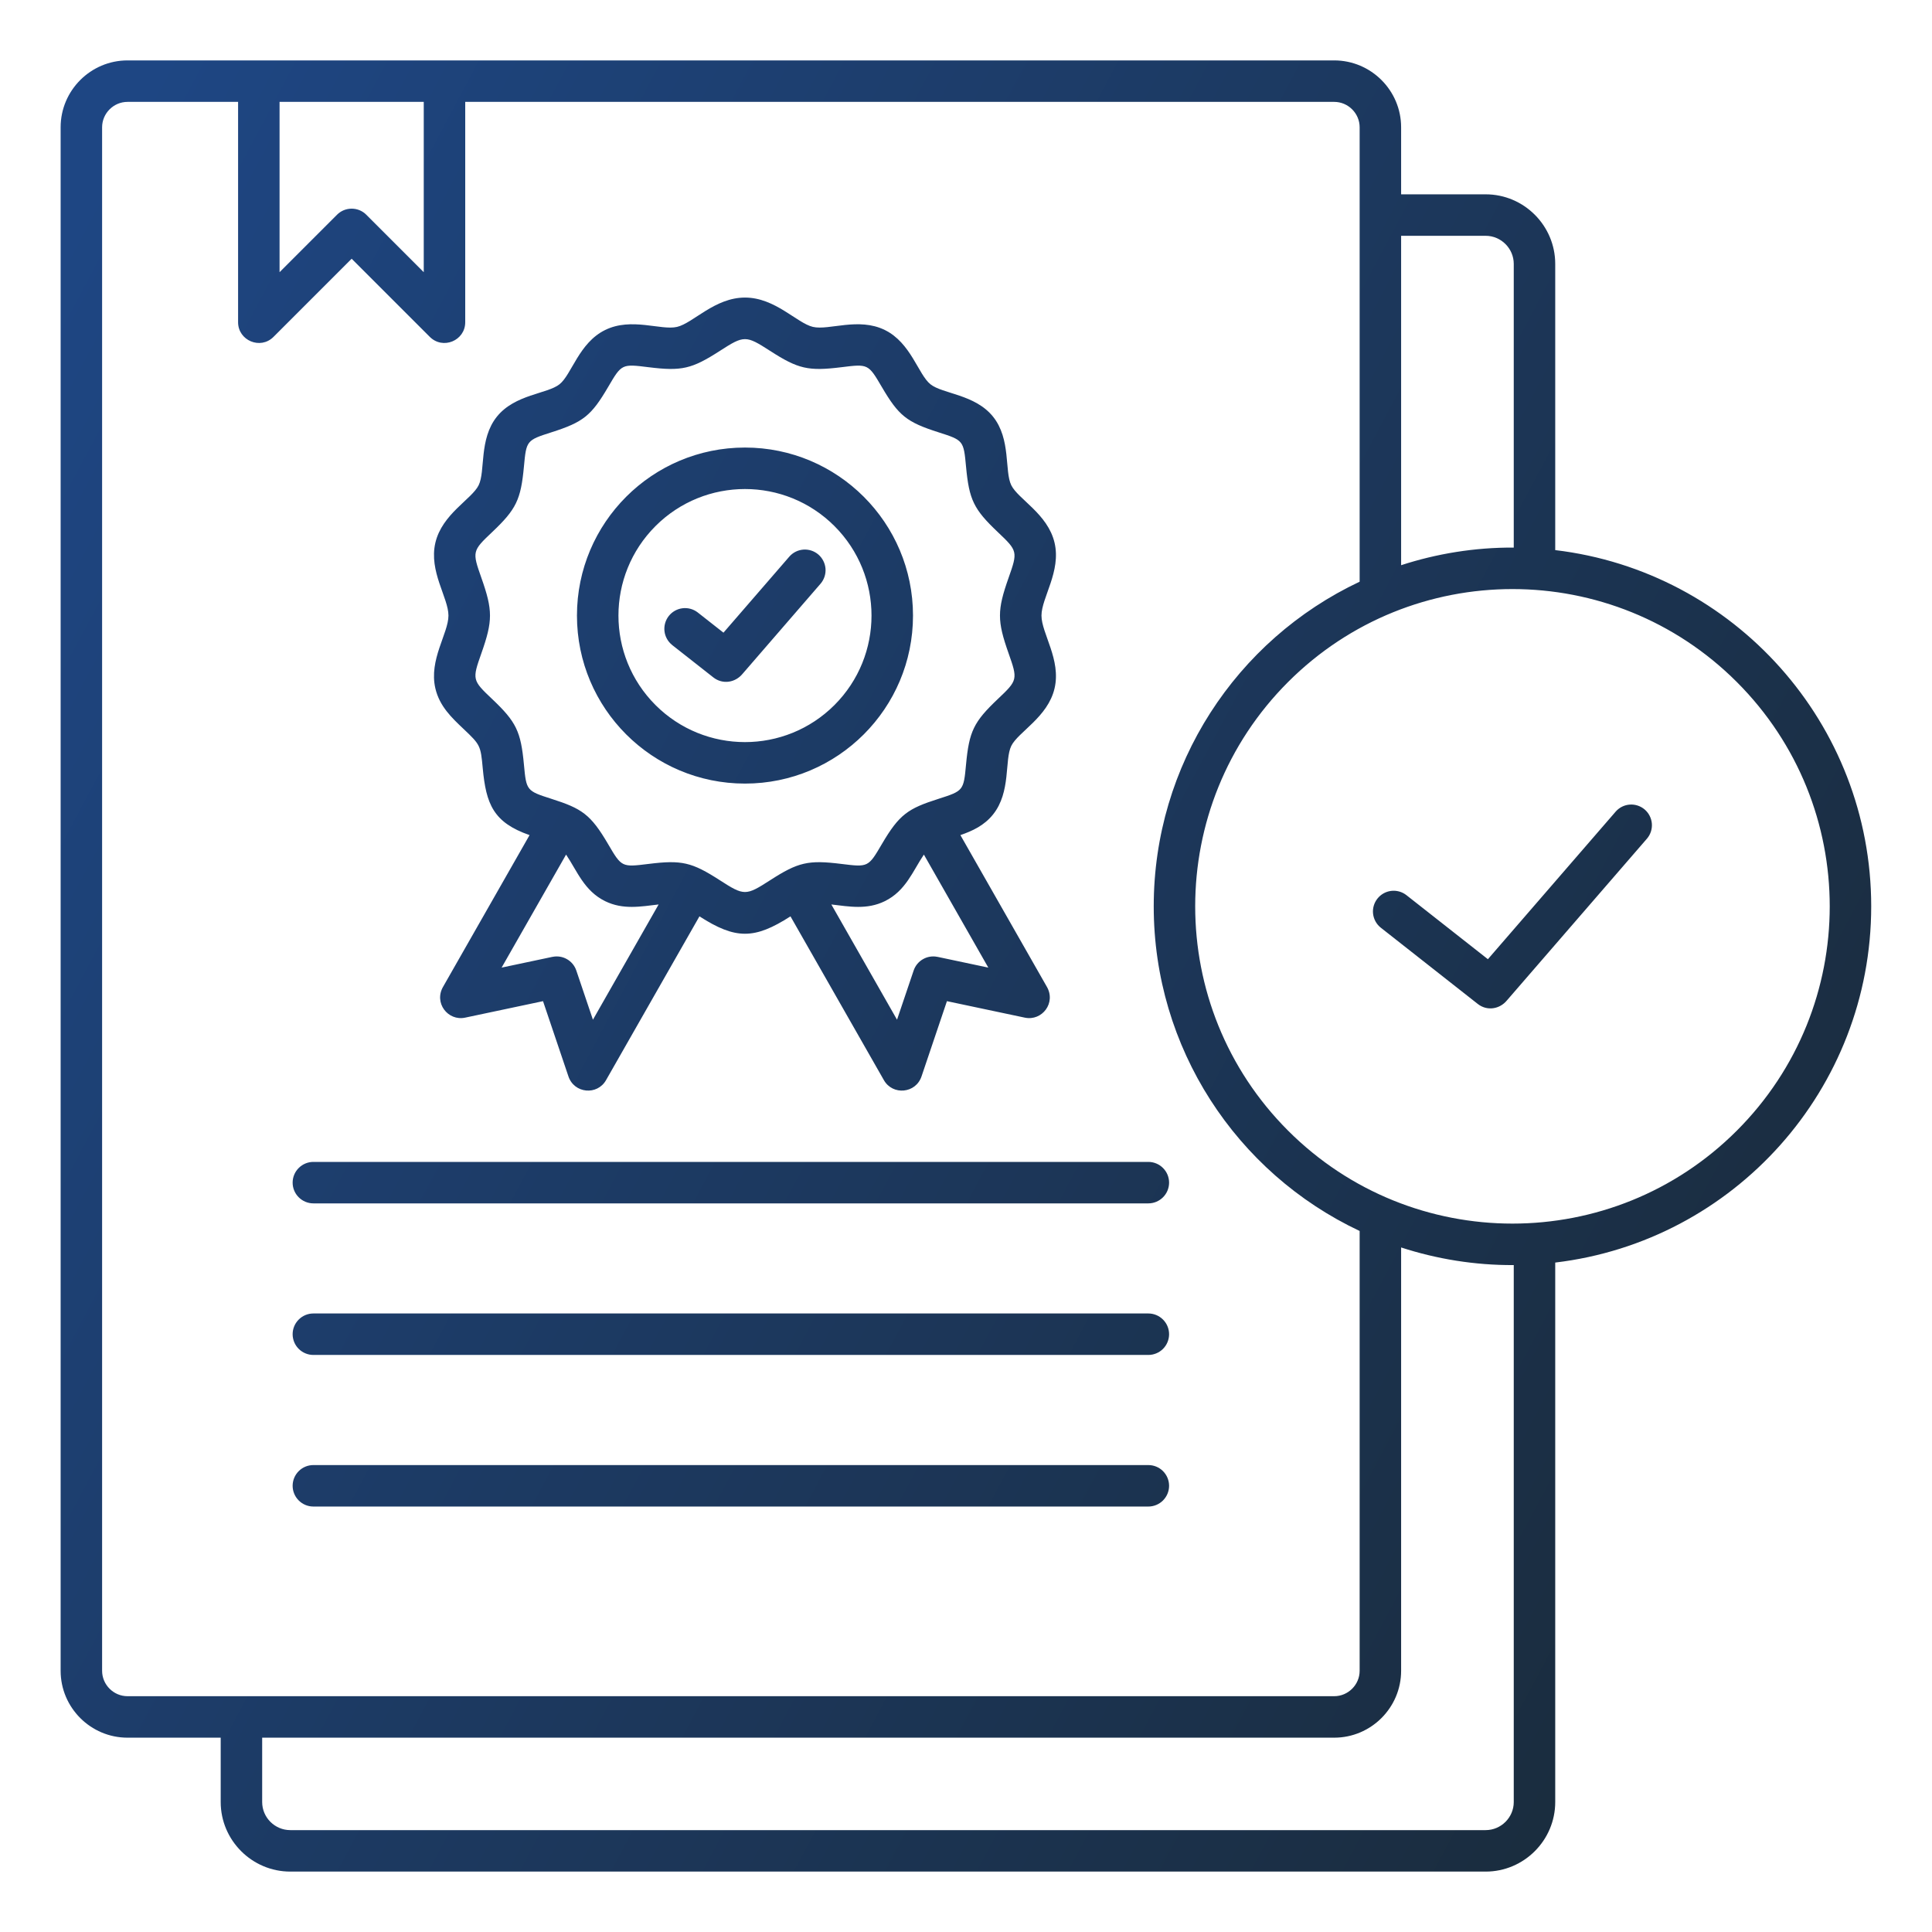 <svg width="60" height="60" viewBox="0 0 60 60" fill="none" xmlns="http://www.w3.org/2000/svg">
<path fill-rule="evenodd" clip-rule="evenodd" d="M25.915 16.338C24.38 14.804 21.892 14.804 20.357 16.338C18.823 17.873 18.823 20.361 20.357 21.896C21.892 23.43 24.38 23.43 25.915 21.896C27.449 20.361 27.449 17.873 25.915 16.338ZM23.136 13.899C26.017 13.899 28.354 16.236 28.354 19.117C28.354 21.999 26.017 24.335 23.136 24.335C20.254 24.335 17.918 21.999 17.918 19.117C17.918 16.236 20.254 13.899 23.136 13.899ZM23.913 10.895C24.788 11.459 25.1 11.532 26.131 11.404C26.96 11.301 26.965 11.3 27.384 12.015C27.909 12.911 28.157 13.11 29.148 13.426C29.921 13.673 29.926 13.682 30.001 14.491C30.097 15.521 30.239 15.815 30.989 16.526C31.606 17.11 31.61 17.131 31.322 17.946C30.966 18.955 30.966 19.279 31.322 20.288C31.61 21.103 31.606 21.125 30.989 21.708C30.239 22.419 30.097 22.713 30.001 23.743C29.926 24.552 29.921 24.561 29.148 24.808C28.202 25.11 27.931 25.285 27.384 26.219C26.965 26.934 26.96 26.933 26.131 26.83C25.1 26.702 24.787 26.775 23.913 27.339C23.162 27.823 23.11 27.823 22.359 27.339C21.484 26.775 21.172 26.702 20.141 26.83C19.311 26.933 19.306 26.934 18.888 26.219C18.341 25.285 18.069 25.11 17.124 24.808C16.351 24.561 16.346 24.552 16.271 23.743C16.175 22.713 16.033 22.419 15.283 21.708C14.666 21.125 14.662 21.103 14.95 20.288C15.306 19.279 15.306 18.954 14.95 17.946C14.662 17.131 14.666 17.109 15.283 16.526C16.033 15.815 16.175 15.521 16.271 14.491C16.346 13.682 16.351 13.673 17.124 13.426C18.115 13.11 18.363 12.911 18.888 12.015C19.306 11.3 19.311 11.3 20.141 11.404C21.172 11.532 21.484 11.459 22.359 10.895C23.11 10.411 23.162 10.411 23.913 10.895ZM20.454 28.089C19.895 28.154 19.35 28.259 18.794 27.987C18.141 27.666 17.926 27.053 17.58 26.54L15.578 30.05L17.156 29.716L17.156 29.717C17.31 29.684 17.471 29.709 17.608 29.788C17.745 29.866 17.848 29.992 17.898 30.141L18.414 31.668L20.454 28.089L20.454 28.089ZM28.692 26.54C28.346 27.053 28.131 27.666 27.478 27.987C26.922 28.259 26.376 28.154 25.818 28.089L27.858 31.668L28.374 30.141C28.424 29.992 28.527 29.866 28.664 29.788C28.801 29.709 28.962 29.684 29.116 29.717L29.116 29.716L30.693 30.05L28.692 26.54L28.692 26.54ZM23.136 9.241C24.076 9.241 24.748 10.035 25.246 10.152C25.742 10.268 26.66 9.846 27.478 10.248C28.292 10.647 28.517 11.63 28.895 11.933C29.271 12.235 30.279 12.242 30.84 12.94C31.402 13.641 31.191 14.631 31.406 15.069C31.619 15.502 32.541 15.961 32.75 16.855C32.96 17.747 32.344 18.564 32.344 19.117C32.344 19.67 32.96 20.487 32.75 21.379C32.541 22.273 31.619 22.732 31.406 23.165C31.192 23.603 31.402 24.593 30.84 25.294C30.565 25.637 30.204 25.804 29.826 25.935L32.503 30.631C32.81 31.142 32.361 31.717 31.827 31.604L29.408 31.092L28.621 33.422C28.444 33.962 27.724 34.026 27.45 33.545L24.549 28.458C23.429 29.178 22.843 29.178 21.722 28.458L18.821 33.545C18.548 34.026 17.828 33.962 17.651 33.422L16.864 31.092L14.445 31.604C13.911 31.717 13.461 31.142 13.768 30.632L16.446 25.935C15.317 25.543 15.095 24.964 14.992 23.859C14.927 23.15 14.915 23.13 14.397 22.639C14.025 22.287 13.651 21.933 13.521 21.38C13.312 20.487 13.927 19.67 13.927 19.117C13.927 18.564 13.312 17.747 13.521 16.855C13.731 15.961 14.653 15.502 14.865 15.069C15.08 14.631 14.869 13.641 15.431 12.94C15.992 12.242 17 12.235 17.377 11.933C17.755 11.63 17.979 10.647 18.794 10.248C19.612 9.846 20.53 10.269 21.026 10.152C21.524 10.036 22.195 9.241 23.136 9.241ZM20.872 20.029C20.74 19.923 20.655 19.769 20.636 19.601C20.617 19.433 20.665 19.264 20.769 19.131C20.874 18.997 21.027 18.911 21.195 18.89C21.363 18.869 21.532 18.915 21.666 19.018L22.468 19.648L24.517 17.282C24.629 17.156 24.786 17.079 24.955 17.068C25.123 17.057 25.289 17.113 25.417 17.223C25.544 17.334 25.623 17.49 25.637 17.658C25.65 17.826 25.596 17.993 25.488 18.122L23.062 20.925C22.835 21.202 22.442 21.264 22.154 21.038L20.871 20.029L20.872 20.029ZM9.732 42.079C9.561 42.079 9.398 42.011 9.277 41.891C9.156 41.77 9.088 41.606 9.088 41.435C9.088 41.264 9.156 41.101 9.277 40.98C9.398 40.859 9.561 40.791 9.732 40.791H35.663C35.834 40.791 35.997 40.859 36.118 40.98C36.239 41.101 36.307 41.264 36.307 41.435C36.307 41.606 36.239 41.77 36.118 41.891C35.997 42.011 35.834 42.079 35.663 42.079H9.732H9.732ZM9.732 46.787C9.561 46.787 9.398 46.719 9.277 46.598C9.156 46.477 9.088 46.313 9.088 46.143C9.088 45.972 9.156 45.808 9.277 45.687C9.398 45.566 9.561 45.499 9.732 45.499H35.663C35.834 45.499 35.997 45.566 36.118 45.687C36.239 45.808 36.307 45.972 36.307 46.143C36.307 46.313 36.239 46.477 36.118 46.598C35.997 46.719 35.834 46.787 35.663 46.787H9.732H9.732ZM9.732 37.372C9.561 37.372 9.398 37.304 9.277 37.183C9.156 37.063 9.088 36.899 9.088 36.728C9.088 36.557 9.156 36.393 9.277 36.273C9.398 36.152 9.561 36.084 9.732 36.084H35.663C35.834 36.084 35.997 36.152 36.118 36.273C36.239 36.393 36.307 36.557 36.307 36.728C36.307 36.899 36.239 37.063 36.118 37.183C35.997 37.304 35.834 37.372 35.663 37.372H9.732H9.732ZM53.938 21.18C50.09 17.332 43.851 17.332 40.003 21.18C36.156 25.027 36.156 31.267 40.003 35.114C43.851 38.962 50.09 38.962 53.938 35.114C57.786 31.267 57.786 25.027 53.938 21.18ZM42.878 28.807C42.746 28.701 42.662 28.547 42.642 28.379C42.623 28.211 42.671 28.042 42.776 27.909C42.881 27.776 43.033 27.689 43.201 27.668C43.369 27.647 43.539 27.693 43.673 27.796L46.208 29.789L50.18 25.201C50.292 25.075 50.449 24.998 50.618 24.987C50.786 24.976 50.952 25.032 51.08 25.142C51.207 25.253 51.286 25.409 51.3 25.577C51.313 25.745 51.26 25.912 51.151 26.041L46.801 31.066C46.575 31.343 46.181 31.405 45.894 31.179L42.878 28.807L42.878 28.807ZM43.513 7.323H46.138C46.617 7.323 47.011 7.717 47.011 8.196V17.006C45.8 16.998 44.605 17.197 43.513 17.553V7.323ZM6.854 53.965H3.96C2.816 53.965 1.883 53.032 1.883 51.888V3.953C1.883 2.809 2.816 1.876 3.96 1.876H41.435C42.579 1.876 43.513 2.809 43.513 3.953V6.035H46.139C47.328 6.035 48.299 7.006 48.299 8.196V17.084C53.856 17.745 58.112 22.474 58.112 28.147C58.112 33.82 53.857 38.549 48.299 39.21V55.964C48.299 57.153 47.328 58.124 46.139 58.124H9.015C7.826 58.124 6.854 57.151 6.854 55.964L6.854 53.965ZM43.513 38.741V51.888C43.513 53.032 42.579 53.965 41.435 53.965H8.142V55.964C8.142 56.448 8.538 56.836 9.015 56.836H46.138C46.617 56.836 47.011 56.443 47.011 55.964V39.288C45.8 39.296 44.605 39.097 43.513 38.741L43.513 38.741ZM8.682 3.164V8.453L10.466 6.669C10.586 6.548 10.75 6.48 10.921 6.48C11.092 6.48 11.256 6.548 11.376 6.669L13.16 8.453V3.164H8.682ZM14.448 3.164H41.435C41.868 3.164 42.225 3.52 42.225 3.953V18.065C38.388 19.874 35.83 23.753 35.83 28.147C35.83 32.541 38.388 36.42 42.225 38.229V51.888C42.225 52.321 41.868 52.677 41.435 52.677H3.96C3.527 52.677 3.171 52.321 3.171 51.888V3.953C3.171 3.52 3.527 3.164 3.96 3.164H7.394V10.007C7.394 10.576 8.087 10.869 8.493 10.463L10.921 8.035L13.343 10.457C13.751 10.871 14.448 10.58 14.448 10.007V3.164Z" fill="url(#paint0_linear_4594_35615)"/>
<defs>
<linearGradient id="paint0_linear_4594_35615" x1="4.939" y1="1.876" x2="66.845" y2="34.836" gradientUnits="userSpaceOnUse">
<stop stop-color="#1E4683"/>
<stop offset="1" stop-color="#1A2A38"/>
</linearGradient>
</defs>
</svg>
